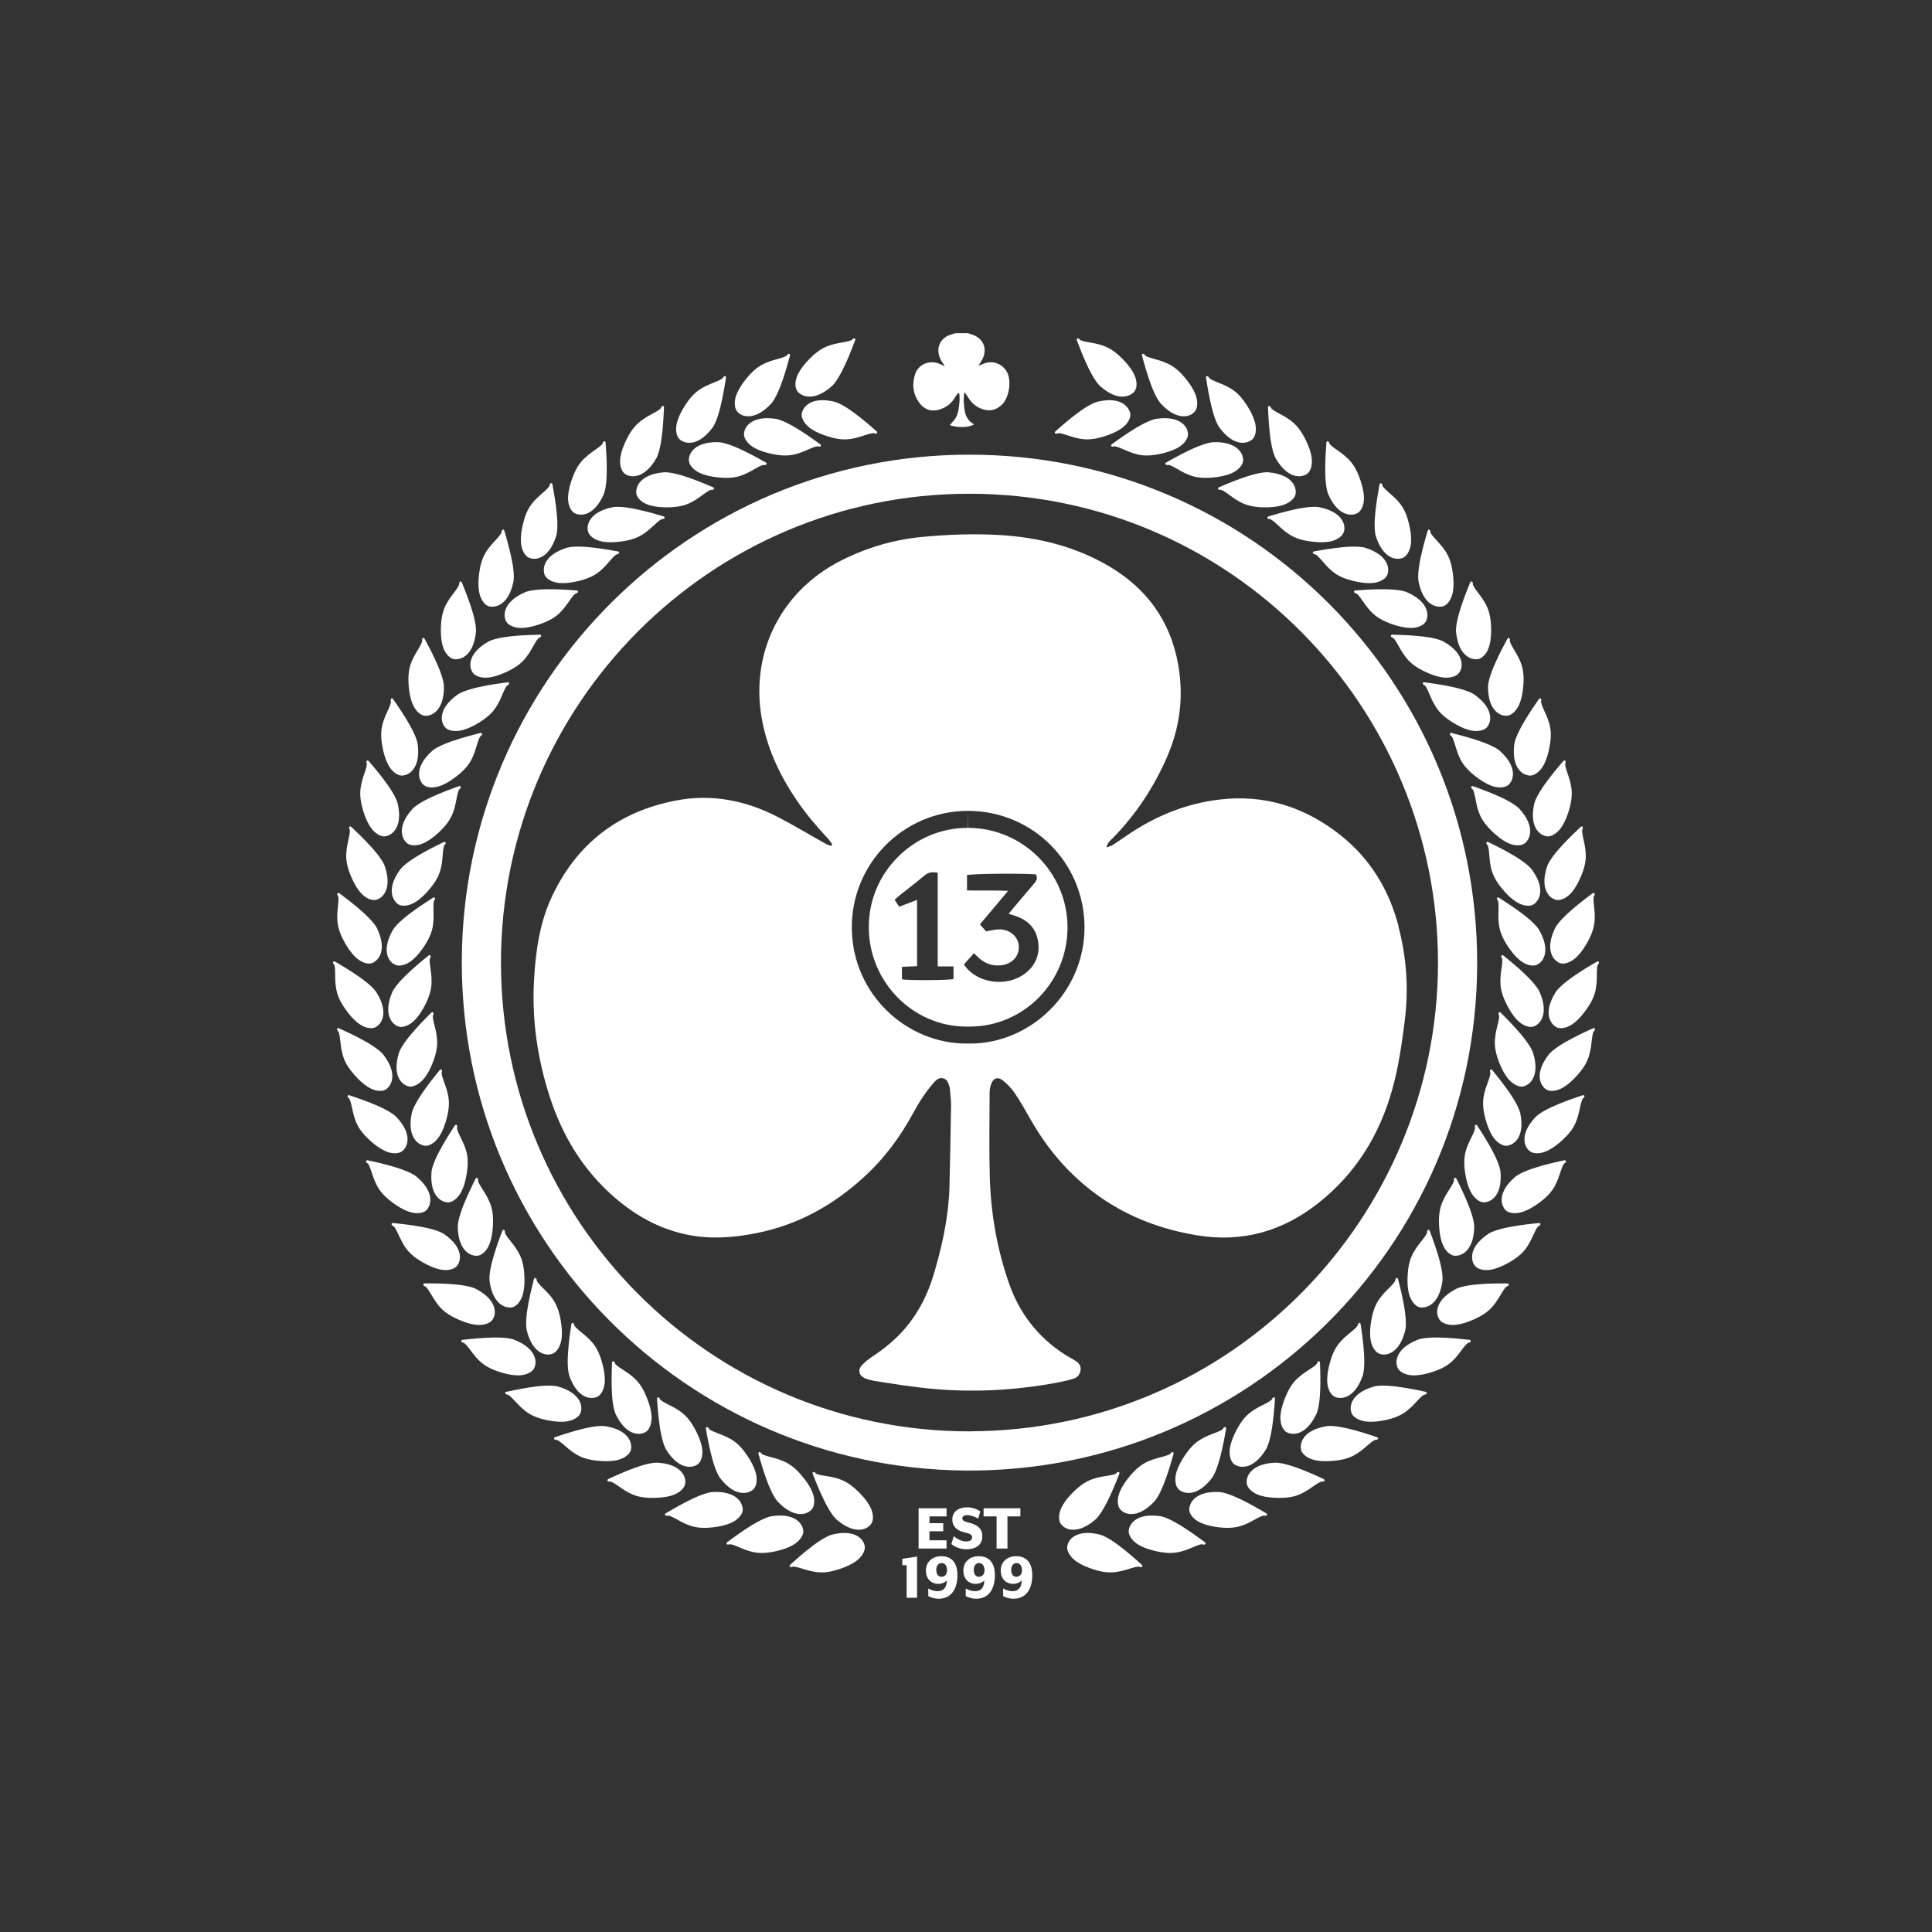<?xml version="1.0" encoding="UTF-8"?>
<svg id="Layer_2" data-name="Layer 2" xmlns="http://www.w3.org/2000/svg" viewBox="0 0 227.42 227.42">
  <rect x="0" y="0" width="227.42" height="227.42" fill="#333333" stroke="none"/>
  <defs>
    <style>
      .cls-1 {
        fill: none;
      }

      .cls-2 {
        fill: #fff;
      }
    </style>
  </defs>
  <g id="Layer_2-2" data-name="Layer 2">
    <rect class="cls-1" width="227.42" height="227.42"/>
  </g>
  <g id="Layer_1-2" data-name="Layer 1">
    <g>
      <path class="cls-2" d="M110.81,183.18c-1.04,0-1.82.67-1.82,1.67s.6,1.59,1.48,1.59c.41,0,.84-.21.99-.42-.03,1.01-.51,1.28-1.12,1.28-.35,0-.77-.13-1.07-.32v.89c.17.12.66.32,1.23.32,1.4,0,2.2-1.06,2.2-2.77,0-1.86-1.08-2.24-1.9-2.24h.01ZM110.82,185.61c-.39,0-.61-.35-.61-.81s.23-.81.63-.81.64.33.64.86c0,.56-.35.75-.66.75h0ZM106.21,184.24h.51v3.84h1.23v-4.85l-1.74.26v.75h0ZM111.42,178.5v-.96h-3.29v4.74h3.29v-.97h-2.01v-1.06h1.62v-.95h-1.62v-.8h2.01ZM119.62,183.18c-1.04,0-1.82.67-1.82,1.67s.6,1.59,1.48,1.59c.41,0,.84-.21.99-.42-.03,1.01-.51,1.28-1.12,1.28-.35,0-.77-.13-1.07-.32v.89c.17.12.66.32,1.23.32,1.41,0,2.2-1.06,2.2-2.77,0-1.86-1.08-2.24-1.9-2.24h.01ZM119.64,185.61c-.4,0-.61-.35-.61-.81s.23-.81.63-.81.64.33.64.86c0,.56-.36.75-.66.75h0ZM113.76,181.45c-.62,0-1.14-.33-1.49-.63l-.28.93c.37.31.96.62,1.78.62.96,0,1.86-.42,1.86-1.53,0-.85-.48-1.35-1.67-1.63-.54-.13-.68-.26-.68-.48,0-.24.21-.38.55-.38.46,0,.95.19,1.31.41l.26-.85c-.37-.26-.93-.48-1.56-.48-1.06,0-1.74.56-1.74,1.42,0,.7.37,1.28,1.45,1.53.68.16.88.28.88.59,0,.33-.3.48-.69.48h.02ZM115.22,183.18c-1.04,0-1.82.67-1.82,1.67s.6,1.59,1.48,1.59c.41,0,.84-.21.99-.42-.03,1.01-.51,1.28-1.12,1.28-.35,0-.77-.13-1.07-.32v.89c.17.12.66.32,1.23.32,1.41,0,2.2-1.06,2.2-2.77,0-1.86-1.08-2.24-1.9-2.24h.01ZM115.23,185.61c-.4,0-.61-.35-.61-.81s.23-.81.63-.81.64.33.64.86c0,.56-.36.75-.66.75h0ZM118.59,182.28v-3.78h1.52v-.96h-4.33v.96h1.53v3.78h1.28ZM181.72,127.99s-1.42-1.29.61-3.89c1.14-1.32,4.88-2.89,5.15-3.04s.36.14.14.33-.25,1.48-.41,2.22-.34,1.61-1.51,2.92c-1.01,1.14-2.1,1.98-3.23,1.87-.3-.03-.57-.18-.75-.4h0ZM179.66,127.75s1.77-.71.79-3.86c-.61-1.63-3.56-4.42-3.76-4.65s-.39,0-.25.26-.28,1.48-.39,2.22-.24,1.63.39,3.27c.55,1.42,1.28,2.58,2.38,2.88.29.08.59.03.85-.12h-.01ZM179.8,135.23s-1.27-1.43,1.01-3.8c1.27-1.19,5.15-2.37,5.44-2.49s.35.18.11.34-.41,1.45-.63,2.16-.51,1.57-1.8,2.75c-1.13,1.03-2.29,1.75-3.41,1.52-.29-.06-.55-.24-.71-.48h0ZM177.77,134.77s1.84-.52,1.18-3.75c-.43-1.69-3.08-4.76-3.26-5.02s-.39-.04-.27.23-.43,1.44-.62,2.17-.41,1.6.05,3.29c.4,1.47,1,2.7,2.06,3.11.28.11.59.09.86-.03ZM177.01,142.15s-1.11-1.55,1.41-3.67c1.39-1.05,5.37-1.81,5.67-1.89s.33.21.07.35-.56,1.4-.86,2.08-.67,1.5-2.09,2.54c-1.23.9-2.46,1.49-3.55,1.15-.28-.09-.52-.29-.65-.55h0ZM175.04,141.48s1.88-.32,1.58-3.61c-.25-1.72-2.55-5.06-2.71-5.34s-.38-.08-.29.2-.58,1.39-.85,2.09-.58,1.54-.3,3.28c.24,1.51.71,2.79,1.72,3.31.26.14.57.16.85.07ZM173.43,148.69s-.93-1.67,1.82-3.49c1.5-.88,5.55-1.18,5.85-1.23s.3.25.03.35-.72,1.32-1.09,1.97-.84,1.42-2.36,2.29c-1.33.76-2.62,1.2-3.66.73-.27-.12-.48-.35-.59-.62h0ZM171.56,147.8s1.91-.1,1.98-3.4c-.05-1.74-1.96-5.32-2.08-5.61s-.37-.12-.32.16-.74,1.31-1.08,1.98-.75,1.47-.67,3.22c.07,1.52.38,2.86,1.33,3.49.25.16.55.22.84.16h0ZM169.26,154.98s-.75-1.76,2.17-3.28c1.58-.73,5.64-.61,5.95-.63s.27.28,0,.36-.85,1.24-1.29,1.85-.98,1.32-2.59,2.03c-1.4.62-2.73.92-3.71.35-.26-.15-.44-.4-.52-.68h0ZM167.48,153.9s1.91.09,2.32-3.18c.13-1.74-1.4-5.5-1.49-5.79s-.36-.16-.33.13-.87,1.23-1.28,1.86-.9,1.38-1,3.13c-.09,1.52.09,2.88.97,3.61.23.19.53.28.82.25h-.01ZM164.42,160.71s-.56-1.83,2.52-3.03c1.65-.55,5.67.02,5.98.03s.24.31-.05.35-.98,1.14-1.48,1.7-1.12,1.21-2.79,1.74c-1.45.46-2.81.62-3.73-.06-.24-.18-.4-.44-.44-.73h0ZM162.78,159.44s1.89.3,2.65-2.91c.32-1.71-.79-5.62-.85-5.92s-.34-.2-.34.09-1,1.13-1.48,1.7c-.48.58-1.04,1.27-1.34,3.01-.26,1.5-.23,2.87.57,3.69.21.21.49.33.79.34ZM159,165.95s-.37-1.88,2.81-2.76c1.7-.38,5.64.59,5.95.63s.21.33-.08.35-1.09,1.04-1.65,1.54-1.23,1.09-2.95,1.45c-1.49.31-2.86.33-3.71-.43-.22-.2-.35-.48-.36-.77h-.01ZM157.49,164.53s1.85.49,2.93-2.63c.49-1.67-.22-5.67-.25-5.98s-.31-.23-.35.06-1.1,1.02-1.64,1.55-1.17,1.16-1.63,2.86c-.41,1.47-.52,2.84.19,3.73.18.23.46.38.75.41ZM153.12,170.3s-.16-1.91,3.09-2.43c1.73-.19,5.54,1.21,5.84,1.29s.17.35-.12.33-1.2.91-1.81,1.35-1.35.95-3.09,1.11c-1.52.14-2.88.02-3.64-.84-.2-.22-.29-.52-.28-.81h.01ZM151.77,168.71s1.78.69,3.2-2.29c.67-1.61.4-5.66.41-5.97s-.29-.26-.35.02-1.21.89-1.8,1.36-1.29,1.03-1.94,2.66c-.57,1.42-.83,2.76-.22,3.73.16.25.41.43.7.49ZM146.76,174.25s.05-1.91,3.34-2.08c1.74,0,5.38,1.79,5.67,1.91s.13.37-.15.32-1.29.78-1.94,1.15-1.44.8-3.2.77c-1.53-.02-2.87-.29-3.53-1.22-.17-.24-.24-.54-.19-.84h0ZM145.6,172.53s1.7.88,3.43-1.93c.84-1.53,1.01-5.58,1.05-5.89s-.26-.29-.35-.02-1.3.76-1.94,1.16-1.39.88-2.21,2.43c-.71,1.35-1.12,2.66-.62,3.68.13.27.36.47.64.57h0ZM140.04,177.36s.24-1.9,3.53-1.73c1.73.18,5.16,2.34,5.44,2.48s.09.38-.19.3-1.36.64-2.05.94-1.52.64-3.26.44c-1.51-.18-2.82-.59-3.38-1.58-.15-.26-.18-.57-.1-.85h.01ZM139.06,175.53s1.6,1.05,3.61-1.56c.99-1.43,1.58-5.45,1.65-5.75s-.23-.32-.35-.05-1.37.62-2.04.95-1.47.73-2.45,2.19c-.85,1.27-1.39,2.53-1,3.6.1.28.31.5.58.63h0ZM132.94,179.84s.44-1.86,3.69-1.36c1.7.35,4.9,2.86,5.16,3.03s.06.39-.22.28-1.42.5-2.13.72-1.57.48-3.29.1c-1.49-.33-2.74-.87-3.2-1.92-.12-.27-.12-.58-.01-.86h0ZM132.15,177.92s1.48,1.21,3.75-1.19c1.13-1.32,2.13-5.26,2.23-5.55s-.19-.34-.34-.09-1.43.47-2.13.73-1.54.58-2.66,1.93c-.97,1.17-1.64,2.37-1.36,3.48.07.29.26.53.51.69h0ZM125.73,181.65s.61-1.81,3.81-.99c1.66.52,4.6,3.32,4.84,3.51s.02.39-.24.26-1.46.36-2.19.51-1.61.33-3.28-.22c-1.45-.47-2.65-1.14-3-2.22-.09-.28-.06-.59.07-.85h-.01ZM125.13,179.66s1.36,1.34,3.85-.82c1.25-1.21,2.63-5.03,2.76-5.31s-.16-.36-.33-.12-1.47.33-2.19.52-1.59.43-2.84,1.66c-1.08,1.07-1.86,2.2-1.69,3.33.04.29.21.56.44.73h0ZM182.92,120.7s-1.54-1.13.21-3.93c1-1.43,4.55-3.38,4.81-3.55s.38.1.17.31-.1,1.5-.18,2.25-.18,1.64-1.2,3.06c-.89,1.24-1.88,2.18-3.02,2.19-.3,0-.58-.12-.79-.32h0ZM180.84,120.67s1.69-.89.39-3.92c-.77-1.56-3.99-4.03-4.22-4.24s-.39.04-.22.28-.13,1.5-.16,2.25c-.04.75-.07,1.65.73,3.21.69,1.36,1.53,2.44,2.66,2.62.29.05.59-.03.83-.2h0ZM183.29,113.18s-1.66-.95-.24-3.93c.83-1.53,4.14-3.87,4.38-4.07s.38.06.21.29.07,1.5.08,2.25,0,1.65-.85,3.18c-.75,1.33-1.63,2.38-2.76,2.52-.29.04-.59-.05-.82-.23h0ZM181.22,113.38s1.58-1.07-.06-3.94c-.94-1.47-4.42-3.55-4.67-3.74s-.38.09-.19.3.04,1.5.09,2.25.11,1.64,1.08,3.11c.84,1.27,1.8,2.25,2.94,2.3.3.01.59-.1.8-.29h0ZM182.82,105.79s-1.75-.76-.68-3.88c.65-1.61,3.68-4.31,3.89-4.54s.39,0,.24.26.24,1.49.33,2.23.2,1.64-.48,3.25c-.59,1.41-1.35,2.55-2.46,2.81-.29.07-.59.02-.84-.14h0ZM180.79,106.22s1.45-1.25-.5-3.9c-1.1-1.35-4.79-3.03-5.06-3.18s-.37.13-.15.32.21,1.49.34,2.23.3,1.62,1.43,2.96c.98,1.17,2.04,2.03,3.18,1.96.3-.02.57-.16.77-.38h0ZM181.71,98.34s-1.83-.56-1.1-3.78c.47-1.68,3.19-4.69,3.38-4.94s.39-.03.27.24.4,1.45.57,2.18.37,1.6-.13,3.29c-.43,1.46-1.06,2.68-2.14,3.06-.28.1-.59.08-.85-.05ZM179.74,99s1.31-1.4-.92-3.83c-1.24-1.22-5.09-2.49-5.38-2.61s-.35.17-.11.34.37,1.46.58,2.18.47,1.58,1.74,2.79c1.1,1.05,2.25,1.8,3.37,1.6.29-.05.55-.22.72-.46h0ZM179.71,91.23s-1.87-.38-1.46-3.65c.3-1.71,2.71-4.98,2.87-5.25s.38-.07.29.21.54,1.4.79,2.11.53,1.56.2,3.28c-.29,1.5-.79,2.77-1.82,3.26-.27.13-.58.14-.85.04h-.02,0ZM177.82,92.08s1.16-1.52-1.3-3.72c-1.35-1.09-5.32-1.97-5.61-2.07s-.33.2-.08.35.52,1.41.8,2.11.63,1.52,2.01,2.6c1.2.94,2.42,1.57,3.51,1.26.29-.08.53-.28.67-.53h0ZM177.03,84.23s-1.9-.17-1.87-3.46c.11-1.74,2.13-5.26,2.26-5.54s.37-.11.31.17.69,1.33,1.02,2.01.7,1.49.57,3.24c-.12,1.52-.48,2.84-1.44,3.44-.25.16-.56.2-.85.14ZM175.24,85.29s.98-1.64-1.71-3.55c-1.47-.93-5.5-1.36-5.81-1.42s-.31.24-.04.35.67,1.35,1.03,2.01.79,1.44,2.29,2.36c1.3.8,2.58,1.28,3.63.85.27-.11.49-.33.61-.61h0ZM173.62,77.59s-1.91.04-2.23-3.24c-.08-1.74,1.55-5.46,1.65-5.75s.36-.15.33.14.83,1.25,1.23,1.89.86,1.4.92,3.16c.05,1.53-.16,2.88-1.06,3.58-.23.18-.53.26-.83.23h0ZM171.95,78.83s.8-1.74-2.08-3.34c-1.56-.77-5.62-.75-5.93-.78s-.28.27,0,.36.81,1.26,1.24,1.88.94,1.35,2.53,2.1c1.38.65,2.7,1,3.7.45.26-.14.45-.39.54-.67h0ZM169.51,71.41s-1.9.23-2.54-3c-.25-1.72,1-5.58,1.07-5.89s.34-.18.34.11.95,1.16,1.41,1.76.99,1.31,1.22,3.05c.2,1.51.12,2.88-.7,3.67-.21.21-.5.31-.8.31h0ZM167.97,72.81s.62-1.81-2.4-3.12c-1.63-.61-5.67-.19-5.98-.19s-.25.3.03.35.94,1.18,1.42,1.75,1.07,1.25,2.73,1.84c1.44.51,2.79.72,3.73.08.25-.17.41-.43.47-.72h0ZM164.77,65.76s-1.86.43-2.84-2.72c-.43-1.69.42-5.66.45-5.97s.32-.22.35.07,1.07,1.06,1.59,1.6,1.13,1.2,1.53,2.91c.36,1.48.42,2.85-.32,3.72-.19.23-.47.36-.76.39ZM163.39,67.32s.43-1.86-2.71-2.85c-1.68-.44-5.66.4-5.96.43s-.22.32.07.35,1.05,1.07,1.59,1.59,1.2,1.13,2.9,1.54c1.48.36,2.85.43,3.72-.3.23-.19.37-.47.39-.76ZM159.45,60.53s-1.81.63-3.12-2.4c-.61-1.63-.2-5.67-.2-5.98s.3-.25.35.03,1.18.93,1.75,1.42,1.25,1.07,1.84,2.73c.51,1.44.73,2.79.09,3.73-.17.25-.43.41-.72.47h.01ZM158.25,62.23s.23-1.9-3.01-2.54c-1.72-.25-5.58,1.01-5.88,1.08s-.18.34.11.34,1.16.95,1.76,1.41,1.31.99,3.05,1.22c1.51.2,2.88.12,3.66-.71.2-.21.31-.51.31-.8ZM153.52,55.95s-1.72.83-3.37-2.02c-.8-1.55-.85-5.61-.89-5.92s.26-.29.36,0,1.28.79,1.9,1.21,1.36.92,2.14,2.49c.68,1.37,1.04,2.69.52,3.7-.14.26-.38.46-.66.55h0ZM152.52,57.77s0-1.91-3.28-2.18c-1.74-.05-5.43,1.65-5.72,1.75s-.14.36.15.32,1.26.81,1.91,1.2,1.42.83,3.17.86c1.53.02,2.87-.22,3.56-1.13.18-.24.25-.54.21-.83h0ZM147.09,51.93s-1.62,1.02-3.58-1.64c-.96-1.45-1.47-5.48-1.54-5.78s.23-.31.35-.05,1.36.65,2.03.99,1.46.76,2.41,2.24c.82,1.28,1.34,2.55.93,3.62-.11.28-.32.5-.59.62,0,0-.01,0-.01,0ZM146.3,53.85s-.21-1.9-3.5-1.8c-1.73.14-5.21,2.24-5.49,2.37s-.1.38.18.31,1.35.67,2.03.98,1.5.67,3.25.5c1.52-.15,2.83-.53,3.41-1.51.15-.26.19-.56.12-.85ZM140.35,48.71s-1.5,1.19-3.74-1.23c-1.12-1.34-2.07-5.28-2.17-5.58s.2-.34.34-.09,1.42.49,2.12.76,1.53.6,2.64,1.96c.96,1.18,1.61,2.39,1.32,3.49-.08.29-.27.53-.52.68h0ZM139.78,50.7s-.42-1.87-3.68-1.4c-1.71.33-4.93,2.8-5.19,2.97s-.06.38.21.28,1.41.51,2.13.75,1.57.5,3.28.14c1.49-.32,2.75-.84,3.22-1.88.12-.27.13-.58.02-.86,0,0,.01,0,.01,0ZM133.31,46.29s-1.38,1.33-3.84-.86c-1.24-1.22-2.57-5.06-2.7-5.34s.16-.35.33-.12,1.46.35,2.19.55,1.58.45,2.82,1.7c1.07,1.09,1.83,2.22,1.65,3.35-.05.29-.21.55-.45.73h0ZM132.93,48.34s-.59-1.82-3.79-1.04c-1.67.5-4.64,3.26-4.88,3.45s-.02.39.24.26,1.46.37,2.19.54,1.61.35,3.28-.18c1.46-.46,2.66-1.1,3.03-2.18.1-.28.07-.59-.06-.85,0,0-.01,0-.01,0ZM45.7,127.99s1.42-1.29-.61-3.89c-1.14-1.32-4.88-2.89-5.15-3.04s-.36.14-.14.33.25,1.48.41,2.22.34,1.61,1.51,2.92c1.01,1.14,2.1,1.98,3.23,1.87.3-.03.57-.18.75-.4h0ZM47.76,127.75s-1.77-.71-.79-3.86c.61-1.63,3.56-4.42,3.76-4.65s.39,0,.25.26.28,1.48.39,2.22.24,1.63-.39,3.27c-.55,1.42-1.28,2.58-2.38,2.88-.29.08-.59.03-.85-.12,0,0,.01,0,.01,0ZM47.62,135.23s1.27-1.43-1.01-3.8c-1.27-1.19-5.15-2.37-5.44-2.49s-.35.18-.11.34c.24.16.41,1.45.63,2.16s.51,1.57,1.8,2.75c1.13,1.03,2.29,1.75,3.41,1.52.29-.06.55-.24.71-.48,0,0,.01,0,.01,0ZM49.65,134.77s-1.84-.52-1.18-3.75c.43-1.69,3.08-4.76,3.26-5.02s.39-.04.27.23.43,1.44.62,2.17.41,1.6-.05,3.29c-.4,1.47-1,2.7-2.06,3.11-.28.11-.59.09-.86-.03ZM50.41,142.15s1.11-1.55-1.41-3.67c-1.39-1.05-5.37-1.81-5.67-1.89s-.33.21-.07.35.56,1.4.86,2.08.67,1.5,2.09,2.54c1.23.9,2.46,1.49,3.55,1.15.28-.09.52-.29.65-.55h0ZM52.38,141.48s-1.88-.32-1.58-3.61c.25-1.72,2.55-5.06,2.71-5.34s.38-.08.29.2.58,1.39.85,2.09.58,1.54.3,3.28c-.24,1.51-.71,2.79-1.72,3.31-.26.14-.57.16-.85.07ZM53.99,148.69s.93-1.67-1.82-3.49c-1.5-.88-5.55-1.18-5.85-1.23s-.3.25-.03.35.72,1.32,1.09,1.97.84,1.42,2.36,2.29c1.33.76,2.62,1.2,3.66.73.27-.12.48-.35.59-.62ZM55.86,147.8s-1.91-.1-1.98-3.4c.05-1.74,1.96-5.32,2.08-5.61s.37-.12.32.16.74,1.31,1.08,1.98.75,1.47.67,3.22c-.07,1.52-.38,2.86-1.33,3.49-.25.16-.55.22-.84.16ZM58.16,154.98s.75-1.76-2.17-3.28c-1.58-.73-5.64-.61-5.95-.63s-.27.28,0,.36.85,1.24,1.29,1.85.98,1.32,2.59,2.03c1.4.62,2.73.92,3.71.35.26-.15.44-.4.52-.68h0ZM59.94,153.9s-1.91.09-2.32-3.18c-.13-1.74,1.4-5.5,1.49-5.79s.36-.16.33.13.87,1.23,1.28,1.86.9,1.38,1,3.13c.09,1.52-.09,2.88-.97,3.61-.23.19-.53.28-.82.25h0ZM63,160.71s.56-1.83-2.52-3.03c-1.65-.55-5.67.02-5.98.03s-.24.31.05.35.98,1.14,1.48,1.7,1.12,1.21,2.79,1.74c1.45.46,2.81.62,3.73-.06.24-.18.4-.44.44-.73,0,0,.01,0,.01,0ZM64.64,159.44s-1.89.3-2.65-2.91c-.32-1.71.79-5.62.85-5.92s.34-.2.34.09,1,1.13,1.48,1.7,1.04,1.27,1.34,3.01c.26,1.5.23,2.87-.57,3.69-.21.21-.49.33-.79.34ZM68.42,165.95s.37-1.88-2.81-2.76c-1.7-.38-5.64.59-5.95.63s-.21.33.08.35,1.09,1.04,1.65,1.54,1.23,1.09,2.95,1.45c1.49.31,2.86.33,3.71-.43.22-.2.35-.48.36-.77h0ZM69.93,164.53s-1.85.49-2.93-2.63c-.49-1.67.22-5.67.25-5.98s.31-.23.35.06,1.1,1.02,1.64,1.55,1.17,1.16,1.63,2.86c.41,1.47.52,2.84-.19,3.73-.18.23-.46.38-.75.41ZM74.3,170.3s.16-1.91-3.09-2.43c-1.73-.19-5.54,1.21-5.84,1.29s-.17.35.12.33,1.2.91,1.81,1.35,1.35.95,3.09,1.11c1.52.14,2.88.02,3.64-.84.2-.22.29-.52.28-.81h0ZM75.65,168.71s-1.78.69-3.2-2.29c-.67-1.61-.4-5.66-.41-5.97s.29-.26.35.02,1.21.89,1.8,1.36,1.29,1.03,1.94,2.66c.57,1.42.83,2.76.22,3.73-.16.25-.41.43-.7.49ZM80.66,174.25s-.05-1.91-3.34-2.08c-1.74,0-5.38,1.79-5.67,1.91s-.13.37.15.32,1.29.78,1.94,1.15,1.44.8,3.2.77c1.53-.02,2.87-.29,3.53-1.22.17-.24.24-.54.19-.84h0ZM81.82,172.53s-1.7.88-3.43-1.93c-.84-1.53-1.01-5.58-1.05-5.89s.26-.29.35-.02,1.3.76,1.94,1.16,1.39.88,2.21,2.43c.71,1.35,1.12,2.66.62,3.68-.13.27-.36.47-.64.57h0ZM87.38,177.36s-.24-1.9-3.53-1.73c-1.73.18-5.16,2.34-5.44,2.48s-.09.38.19.3,1.36.64,2.05.94,1.52.64,3.26.44c1.51-.18,2.82-.59,3.38-1.58.15-.26.18-.57.1-.85h0ZM88.36,175.53s-1.6,1.05-3.61-1.56c-.99-1.43-1.58-5.45-1.65-5.75s.23-.32.35-.05,1.37.62,2.04.95,1.47.73,2.45,2.19c.85,1.27,1.39,2.53,1,3.6-.1.28-.31.5-.58.63h0ZM94.48,179.84s-.44-1.86-3.69-1.36c-1.7.35-4.9,2.86-5.16,3.03s-.06.39.22.28,1.42.5,2.13.72,1.57.48,3.29.1c1.49-.33,2.74-.87,3.2-1.92.12-.27.12-.58,0-.86h0ZM95.27,177.92s-1.48,1.21-3.75-1.19c-1.13-1.32-2.13-5.26-2.23-5.55s.19-.34.34-.09,1.43.47,2.13.73,1.54.58,2.66,1.93c.97,1.17,1.64,2.37,1.36,3.48-.07.29-.26.53-.51.69h0ZM101.69,181.65s-.61-1.81-3.81-.99c-1.66.52-4.6,3.32-4.84,3.51s-.02.39.24.26,1.46.36,2.19.51,1.61.33,3.28-.22c1.45-.47,2.65-1.14,3-2.22.09-.28.06-.59-.07-.85h.01ZM102.29,179.66s-1.36,1.34-3.85-.82c-1.25-1.21-2.63-5.03-2.76-5.31s.16-.36.33-.12,1.47.33,2.19.52c.73.19,1.59.43,2.84,1.66,1.08,1.07,1.86,2.2,1.69,3.33-.04.29-.21.56-.44.73h0ZM44.5,120.7s1.54-1.13-.21-3.93c-1-1.43-4.55-3.38-4.81-3.55s-.38.1-.17.31.1,1.5.18,2.25.18,1.64,1.2,3.06c.89,1.24,1.88,2.18,3.02,2.19.3,0,.58-.12.79-.32h0ZM46.58,120.67s-1.69-.89-.39-3.92c.77-1.56,3.99-4.03,4.22-4.24s.39.04.22.28.13,1.5.16,2.25.07,1.65-.73,3.21c-.69,1.36-1.53,2.44-2.66,2.62-.29.05-.59-.03-.83-.2h0ZM44.13,113.18s1.66-.95.24-3.93c-.83-1.53-4.14-3.87-4.38-4.07s-.38.06-.21.29-.07,1.5-.08,2.25,0,1.65.85,3.18c.75,1.33,1.63,2.38,2.76,2.52.29.04.59-.05.82-.23h0ZM46.2,113.38s-1.58-1.07.06-3.94c.94-1.47,4.42-3.55,4.67-3.74s.38.09.19.3-.04,1.5-.09,2.25-.11,1.64-1.08,3.11c-.84,1.27-1.8,2.25-2.94,2.3-.3.01-.59-.1-.8-.29h0ZM44.6,105.79s1.75-.76.68-3.88c-.65-1.61-3.68-4.31-3.89-4.54s-.39,0-.24.26c.15.25-.24,1.49-.33,2.23s-.2,1.64.48,3.25c.59,1.41,1.35,2.55,2.46,2.81.29.07.59.02.84-.14h0ZM46.63,106.22s-1.45-1.25.5-3.9c1.1-1.35,4.79-3.03,5.06-3.18s.37.13.15.32-.21,1.49-.34,2.23-.3,1.62-1.43,2.96c-.98,1.17-2.04,2.03-3.18,1.96-.3-.02-.57-.16-.77-.38h.01ZM45.71,98.34s1.83-.56,1.1-3.78c-.47-1.68-3.19-4.69-3.38-4.94s-.39-.03-.27.24-.4,1.45-.57,2.18-.37,1.6.13,3.29c.43,1.46,1.06,2.68,2.14,3.06.28.1.59.08.85-.05ZM47.68,99s-1.31-1.4.92-3.83c1.24-1.22,5.09-2.49,5.38-2.61s.35.17.11.34-.37,1.46-.58,2.18-.47,1.58-1.74,2.79c-1.1,1.05-2.25,1.8-3.37,1.6-.29-.05-.55-.22-.72-.46h0ZM47.71,91.23s1.87-.38,1.46-3.65c-.3-1.71-2.71-4.98-2.87-5.25s-.38-.07-.29.21-.54,1.4-.79,2.11-.53,1.56-.2,3.28c.29,1.5.79,2.77,1.82,3.26.27.13.58.14.85.04,0,0,.02,0,.02,0ZM49.6,92.08s-1.16-1.52,1.3-3.72c1.35-1.09,5.32-1.97,5.61-2.07s.33.2.08.35-.52,1.41-.8,2.11-.63,1.52-2.01,2.6c-1.2.94-2.42,1.57-3.51,1.26-.29-.08-.53-.28-.67-.53ZM50.39,84.23s1.9-.17,1.87-3.46c-.11-1.74-2.13-5.26-2.26-5.54s-.37-.11-.31.17-.69,1.33-1.02,2.01-.7,1.49-.57,3.24c.12,1.52.48,2.84,1.44,3.44.25.16.56.2.85.14ZM52.18,85.29s-.98-1.64,1.71-3.55c1.47-.93,5.5-1.36,5.81-1.42s.31.24.04.35-.67,1.35-1.03,2.01-.79,1.44-2.29,2.36c-1.3.8-2.58,1.28-3.63.85-.27-.11-.49-.33-.61-.61h0ZM53.8,77.59s1.91.04,2.23-3.24c.08-1.74-1.55-5.46-1.65-5.75s-.36-.15-.33.14-.83,1.25-1.23,1.89-.86,1.4-.92,3.16c-.05,1.53.16,2.88,1.06,3.58.23.18.53.26.83.23h.01ZM55.47,78.83s-.8-1.74,2.08-3.34c1.56-.77,5.62-.75,5.93-.78s.28.27,0,.36-.81,1.26-1.24,1.88-.94,1.35-2.53,2.1c-1.38.65-2.7,1-3.7.45-.26-.14-.45-.39-.54-.67ZM57.91,71.41s1.9.23,2.54-3c.25-1.72-1-5.58-1.07-5.89s-.34-.18-.34.11-.95,1.16-1.41,1.76-.99,1.31-1.22,3.05c-.2,1.51-.12,2.88.7,3.67.21.21.5.31.8.31h0ZM59.45,72.81s-.62-1.81,2.4-3.12c1.63-.61,5.67-.19,5.98-.19s.25.3-.03.35-.94,1.18-1.42,1.75-1.07,1.25-2.73,1.84c-1.44.51-2.79.72-3.73.08-.25-.17-.41-.43-.47-.72h0ZM62.65,65.76s1.86.43,2.84-2.72c.43-1.69-.42-5.66-.45-5.97s-.32-.22-.35.07-1.07,1.06-1.59,1.6-1.13,1.2-1.53,2.91c-.36,1.48-.42,2.85.32,3.72.19.23.47.36.76.39ZM64.03,67.32s-.43-1.86,2.71-2.85c1.68-.44,5.66.4,5.96.43s.22.32-.07.35-1.05,1.07-1.59,1.59-1.2,1.13-2.9,1.54c-1.48.36-2.85.43-3.72-.3-.23-.19-.37-.46-.39-.76ZM67.97,60.53s1.81.63,3.12-2.4c.61-1.63.2-5.67.2-5.98s-.3-.25-.35.03-1.18.93-1.75,1.42-1.25,1.07-1.84,2.73c-.51,1.44-.73,2.79-.09,3.73.17.25.43.41.72.47h-.01ZM69.17,62.23s-.23-1.9,3.01-2.54c1.72-.25,5.58,1.01,5.88,1.08s.18.34-.11.34-1.16.95-1.76,1.41-1.31.99-3.05,1.22c-1.51.2-2.88.12-3.66-.71-.2-.21-.31-.51-.31-.8ZM73.9,55.95s1.72.83,3.37-2.02c.8-1.55.85-5.61.89-5.92s-.26-.29-.36,0-1.28.79-1.9,1.21-1.36.92-2.14,2.49c-.68,1.37-1.04,2.69-.52,3.7.14.26.38.46.66.55h0ZM74.9,57.77s0-1.91,3.28-2.18c1.74-.05,5.43,1.65,5.72,1.75s.14.36-.15.32-1.26.81-1.91,1.2-1.42.83-3.17.86c-1.53.02-2.87-.22-3.56-1.13-.18-.24-.25-.54-.21-.83h0ZM80.33,51.93s1.62,1.02,3.58-1.64c.96-1.45,1.47-5.48,1.54-5.78s-.23-.31-.35-.05-1.36.65-2.03.99-1.46.76-2.41,2.24c-.82,1.28-1.34,2.55-.93,3.62.11.28.32.5.59.62h0ZM81.12,53.85s.21-1.9,3.5-1.8c1.73.14,5.21,2.24,5.49,2.37s.1.38-.18.31-1.35.67-2.03.98-1.5.67-3.25.5c-1.52-.15-2.83-.53-3.41-1.51-.15-.26-.19-.56-.12-.85ZM87.07,48.71s1.5,1.19,3.74-1.23c1.12-1.34,2.07-5.28,2.17-5.58s-.2-.34-.34-.09-1.42.49-2.12.76-1.53.6-2.64,1.96c-.96,1.18-1.61,2.39-1.32,3.49.08.29.27.53.52.68h-.01ZM87.64,50.7s.42-1.87,3.68-1.4c1.71.33,4.93,2.8,5.19,2.97s.06.38-.21.28-1.41.51-2.13.75-1.57.5-3.28.14c-1.49-.32-2.75-.84-3.22-1.88-.12-.27-.13-.58-.02-.86h0ZM94.11,46.29s1.38,1.33,3.84-.86c1.24-1.22,2.57-5.06,2.7-5.34s-.16-.35-.33-.12-1.46.35-2.19.55-1.58.45-2.82,1.7c-1.07,1.09-1.83,2.22-1.65,3.35.05.29.21.55.45.73h0ZM94.49,48.34s.59-1.82,3.79-1.04c1.67.5,4.64,3.26,4.88,3.45s.02.39-.24.26-1.46.37-2.19.54-1.61.35-3.28-.18c-1.46-.46-2.66-1.1-3.03-2.18-.1-.28-.07-.59.06-.85h0ZM113.97,97.45l-.03-2v2c-3.15,0-6.1,1.24-8.31,3.49-2.21,2.23-3.42,5.25-3.36,8.39.1,6.35,5.25,11.51,11.49,11.51h.41c6.33,0,11.49-5.24,11.49-11.67s-5.24-11.7-11.69-11.72ZM112.24,115.24c-.52.16-5.27.18-6.07.04v-1.47c.58-.03,1.16-.05,1.78-.08v-7.8c-.72.27-1.38.52-2.1.8-.17-.26-.34-.51-.54-.8.17-.16.31-.31.47-.44,1-.8,2.03-1.57,3.01-2.41.47-.4.94-.48,1.59-.35v11.03h1.86v1.48ZM120.71,114.56h-.01c-2.05,1.62-5.41,1.27-7.02-.73-.07-.09-.13-.19-.21-.32.25-.28.49-.54.73-.8.14-.16.28-.32.44-.51.23.22.39.38.56.54.76.7,1.66,1.01,2.69.88,1.28-.17,2.1-1.08,2.04-2.24-.05-1.1-1.04-1.99-2.3-1.98-.49,0-.98.14-1.55.23-.19-.22-.44-.5-.73-.82,1.09-1.29,2.15-2.56,3.32-3.95-1.69-.07-3.24,0-4.84-.05v-1.8c.51-.17,6.97-.23,8.13-.07.18.38.08.7-.19,1.02-.81.94-1.6,1.89-2.4,2.83-.2.23-.39.47-.64.77.31.1.55.17.79.25,1.44.49,2.42,1.43,2.67,2.96s-.26,2.82-1.48,3.79h0Z"/>
      <path class="cls-2" d="M164.6,109.01l.02-.02c-1.14-4.3-3.34-7.92-6.84-10.69-4.18-3.31-8.91-4.82-14.25-4.18-3.67.44-7.04,1.74-10.15,3.74-.8.51-1.57,1.07-2.37,1.59-.2.13-.44.18-.77.31.13-.59.49-.85.78-1.14,2.73-2.79,4.83-5.99,6.38-9.57,1.5-3.46,1.94-7.04,1.3-10.75-.91-5.24-3.76-9.11-8.33-11.75-3.98-2.29-8.32-3.33-12.86-3.58-2.95-.16-5.9-.05-8.84.22-3.38.31-6.57,1.24-9.6,2.76-7.31,3.67-10.97,11.26-9.28,19.24.69,3.29,2.11,6.25,3.99,9.01,1.08,1.58,2.3,3.04,3.6,4.42.22.23.4.51.59.77l-.15.18c-.19-.07-.39-.12-.56-.21-1.87-1.04-3.7-2.15-5.6-3.14-3.8-1.98-7.82-2.81-12.08-1.99-6.75,1.29-11.65,5.04-14.59,11.26-1.48,3.13-1.94,6.51-2.13,9.92-.26,4.66.41,9.21,1.84,13.65,1.48,4.6,3.89,8.61,7.56,11.82,2.48,2.16,5.26,3.74,8.51,4.43,2.77.59,5.54.39,8.29-.16,4.79-.95,8.91-3.22,12.51-6.48,2.45-2.21,4.39-4.81,5.95-7.7.68-1.26,1.46-2.46,2.4-3.53.29-.33.61-.63,1.1-.51s.61.56.74.97c.03.09.05.19.05.28.05.64.15,1.28.14,1.92-.05,3.26-.11,6.52-.19,9.78-.02.76-.09,1.52-.17,2.28-.29,2.66-.91,5.25-1.67,7.81-.69,2.36-1.77,4.51-3.37,6.39-1.11,1.3-2.41,2.36-3.83,3.3-.45.3-.89.64-1.26,1.04-.51.55-.36,1.2.32,1.52.32.15.67.23,1.02.3.46.09.94.15,1.41.23,2.61.42,5.22.77,7.86.89,4.1.19,8.18-.12,12.21-.86.7-.13,1.4-.28,2.08-.49.48-.15.79-.52.84-1.05.06-.53-.26-.85-.65-1.09-.38-.24-.79-.44-1.17-.68-3.16-2.03-5.35-4.83-6.59-8.36-1.43-4.07-2.16-8.29-2.28-12.59-.09-3.28-.03-6.57-.02-9.86,0-.33.05-.67.15-.98.25-.77.8-.99,1.42-.49.53.42,1.02.94,1.4,1.5.68,1,1.27,2.07,1.87,3.12,1.25,2.18,2.72,4.19,4.48,5.98,4.19,4.25,9.3,6.68,15.15,7.63,5.31.86,10.04-.49,14.23-3.81,4.39-3.47,7.19-7.99,8.69-13.35.75-2.66,1.13-5.4,1.48-8.14.47-3.76.21-7.45-.76-11.11h0ZM114.17,122.84h-.41c-7.03,0-13.37-5.76-13.49-13.48-.12-7.64,6.04-13.91,13.67-13.91h.04c7.59.02,13.68,6.12,13.68,13.72s-6.3,13.67-13.49,13.67ZM110.56,48.21c.79-.22,1.39-.68,1.82-1.37.12-.2.26-.39.39-.58.05.01.1.03.14.04.07.44.06.89,0,1.32-.05.47-.12.95-.31,1.38-.18.39-.52.7-.79,1.05.97.32,2.25.29,2.85-.1-.67-.36-1-.94-1.11-1.64-.1-.67-.17-1.34-.02-2.16.21.3.35.49.47.69.43.69,1.03,1.15,1.81,1.37.86.24,1.55-.01,2.17-.62.75-.74,1.13-2.66.58-3.74-.49-.96-1.54-1.43-2.58-1.11-.26.08-.51.2-.81.32.18-.29.34-.53.47-.78.63-1.25.11-2.47-1.22-2.9-.16-.05-.32-.11-.47-.16h-1.48c-.14.04-.29.09-.43.13-1.36.36-1.95,1.62-1.35,2.89.13.28.32.54.53.89-.26-.13-.44-.22-.63-.3-1.13-.5-2.46.02-2.86,1.18-.41,1.2-.27,2.38.49,3.41.57.77,1.35,1.07,2.31.81,0,0,.03-.02.03-.02Z"/>
      <path class="cls-2" d="M114.12,53.52c-32.97-.02-59.64,26.72-59.76,59.55-.12,33,26.48,59.74,59.23,60.03,32.91.29,60.2-26.19,60.29-59.6.09-33.19-26.67-59.98-59.76-59.98h0ZM114.13,168.49c-30.59,0-55.16-24.84-55.16-55.19s24.63-55.2,55.17-55.18c30.8.02,55.15,25.17,55.13,55.22-.02,29.97-24.3,55.11-55.14,55.14h0Z"/>
    </g>
  </g>
</svg>